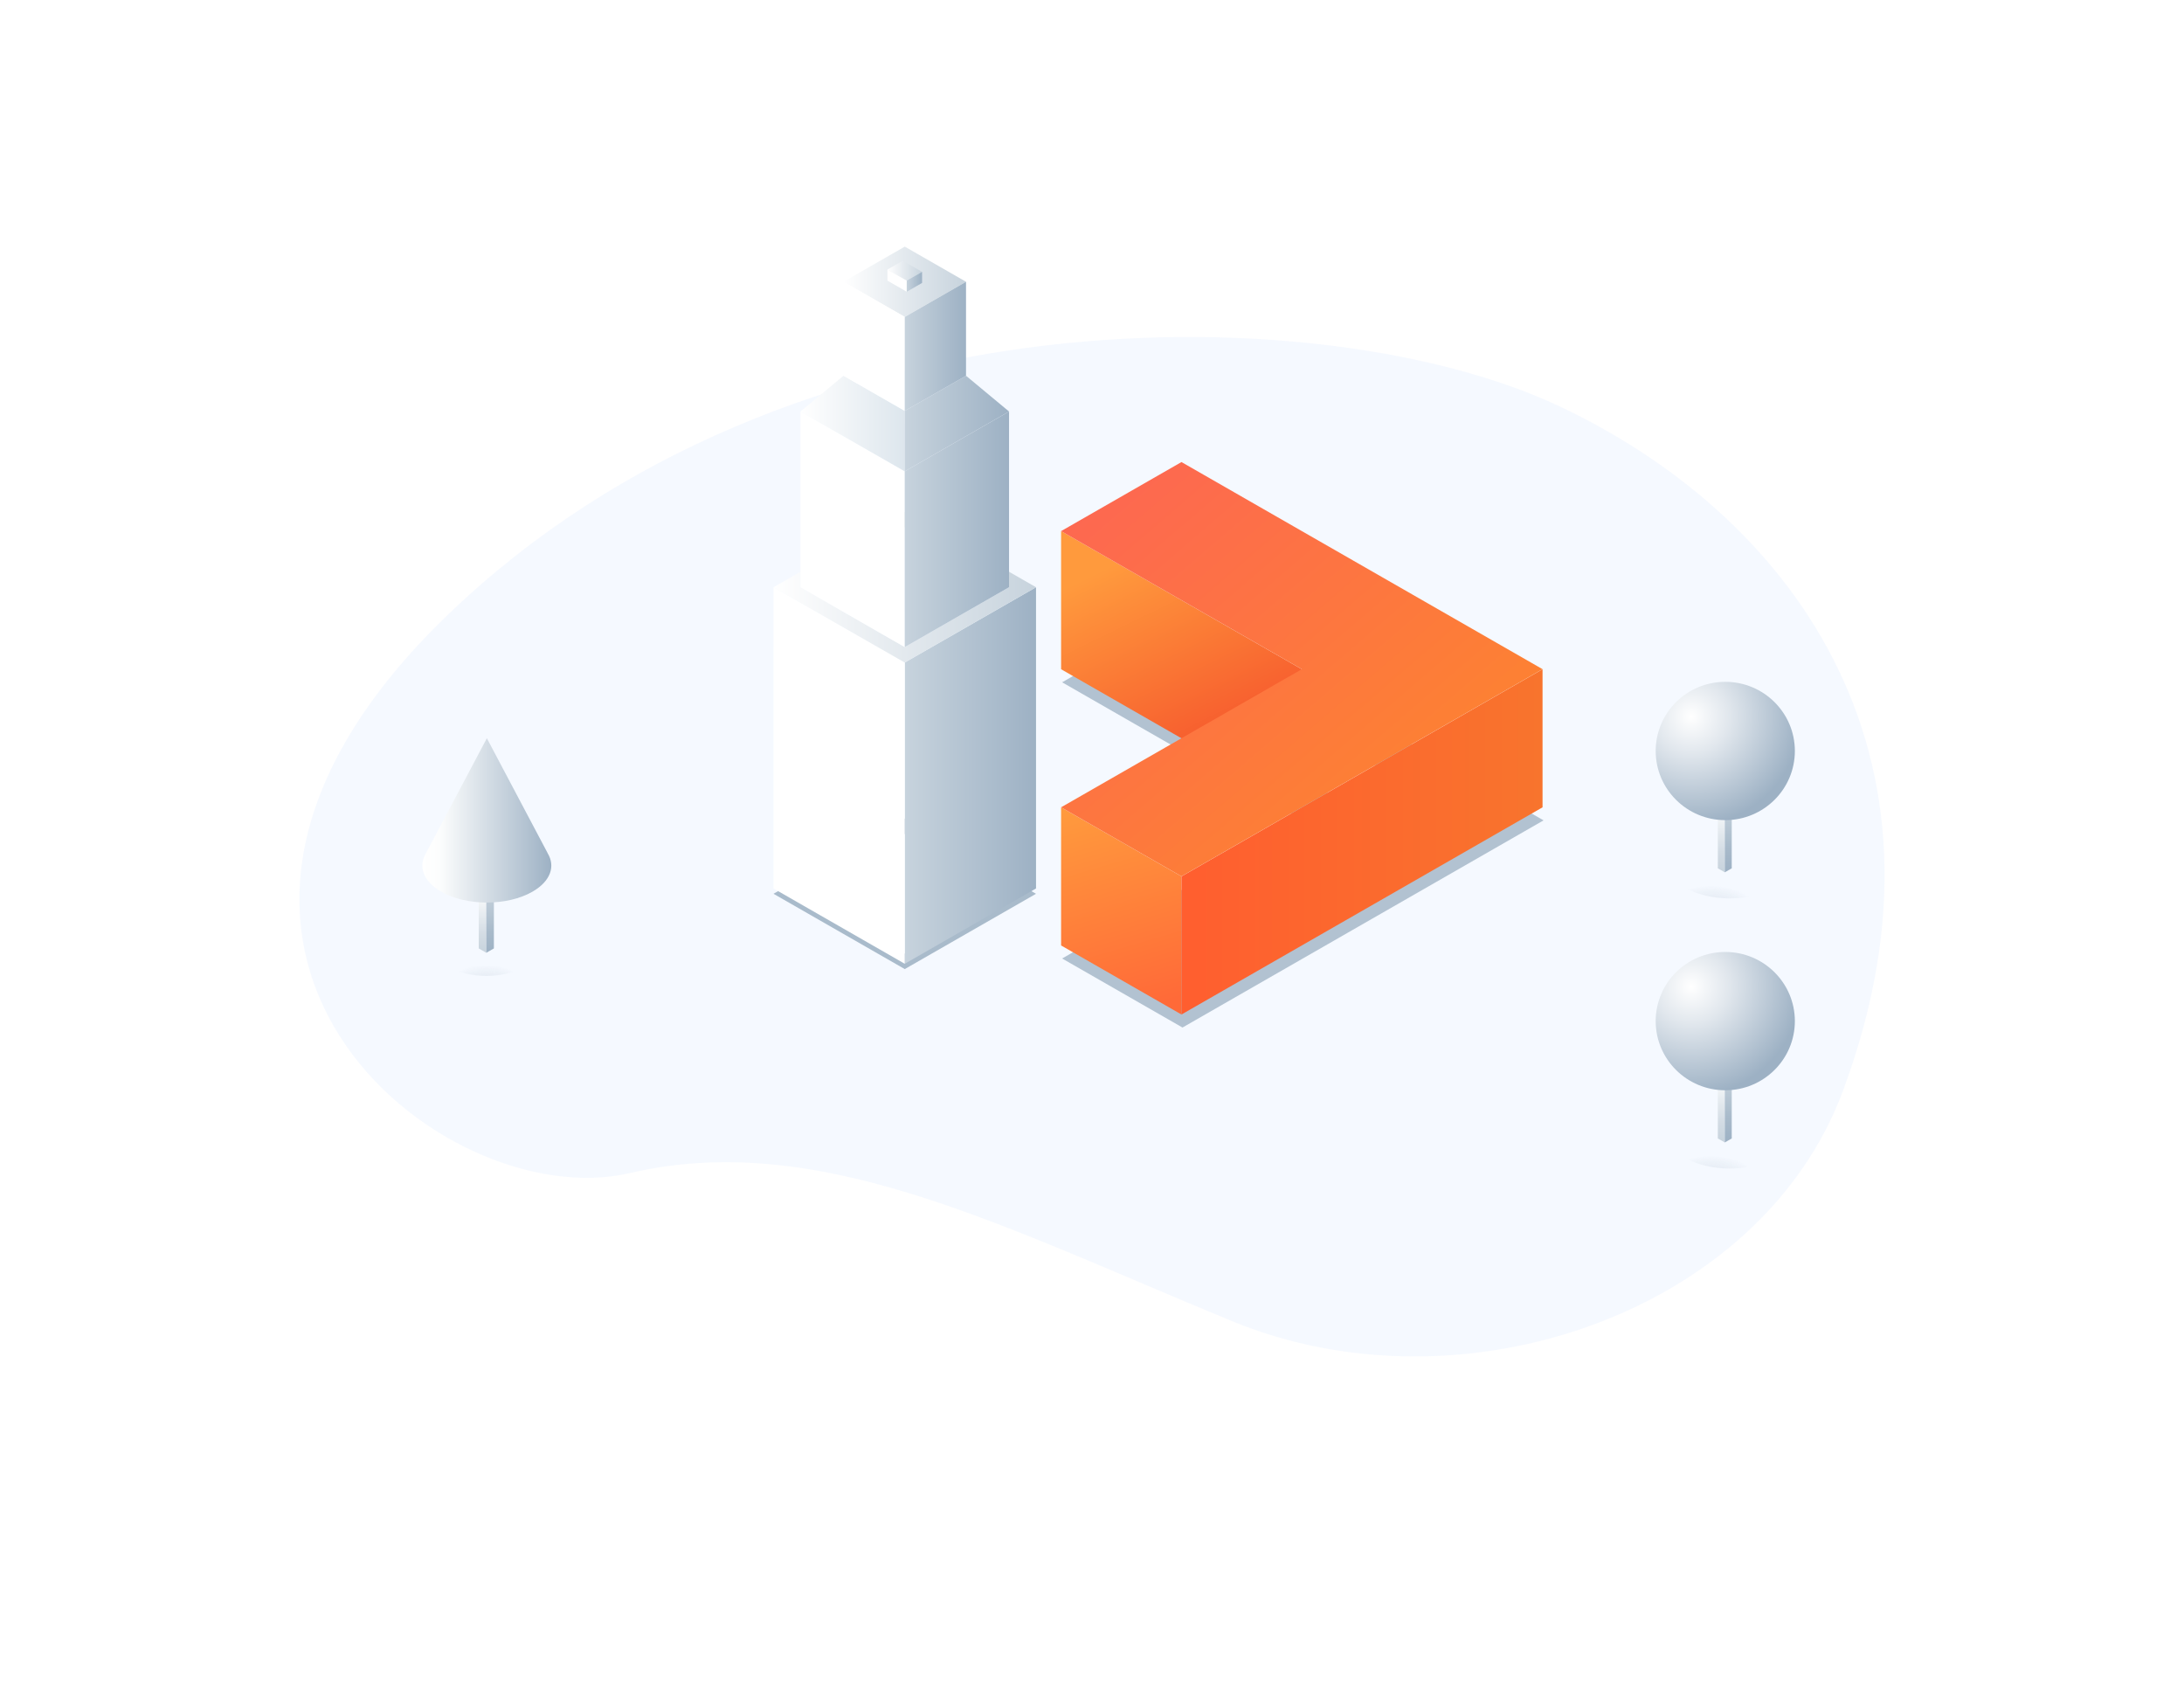 <svg width="248" height="191" viewBox="0 0 248 191" fill="none" xmlns="http://www.w3.org/2000/svg">
<g opacity="0.6" filter="url(#filter0_f)">
<path d="M209.233 123.956C199.902 148.927 166.176 160.801 139.927 150.002C113.678 139.202 92.915 128.191 71.49 133.19C50.065 138.19 11.732 107.405 50.887 69.762C90.041 32.118 150.774 33.887 176.752 45.975C202.725 58.054 223.793 84.963 209.233 123.956Z" fill="#EFF5FF"/>
</g>
<g filter="url(#filter1_f)">
<path d="M134.276 69.622L120.607 77.462L147.941 93.14L120.607 108.819L134.276 116.658L175.277 93.137L134.276 69.622ZM142.589 85.368L137.123 82.232L142.589 79.096L148.055 82.232L142.589 85.368ZM152.043 90.792L146.577 87.656L152.043 84.52L157.509 87.656L152.043 90.792Z" fill="#B2C2D1"/>
</g>
<path d="M134.16 115.178L120.491 107.339V91.657L134.16 99.496V115.178Z" fill="url(#paint0_linear)"/>
<path d="M147.828 91.657L120.491 75.979V60.297L147.828 75.979V91.657Z" fill="url(#paint1_linear)"/>
<path d="M175.161 91.657L134.16 115.178V99.5L175.161 75.979V91.657Z" fill="url(#paint2_linear)"/>
<path d="M134.16 52.457L120.491 60.297L147.825 75.975L120.491 91.654L134.16 99.493L175.161 75.972L134.16 52.457Z" fill="url(#paint3_linear)"/>
<g filter="url(#filter2_f)">
<path d="M102.739 92.924L87.834 101.473L102.739 110.022L117.644 101.473L102.739 92.924ZM90.895 101.473L102.739 94.68L114.583 101.473L102.739 108.266L90.895 101.473Z" fill="#A9BBCB"/>
</g>
<path d="M102.739 109.419V75.219L117.644 66.67V100.869L102.739 109.419Z" fill="url(#paint4_linear)"/>
<path d="M87.832 100.869L87.834 66.67L102.739 75.219V109.419L87.832 100.869Z" fill="white"/>
<path d="M102.739 58.121L87.834 66.67L102.739 75.219L117.644 66.67L102.739 58.121ZM90.895 66.67L102.739 59.877L114.583 66.67L102.739 73.463L90.895 66.67Z" fill="url(#paint5_linear)"/>
<path d="M102.739 28L95.782 31.99L102.739 35.979L109.696 31.99L102.739 28Z" fill="url(#paint6_linear)"/>
<path d="M100.769 30.603L102.964 31.862L104.704 30.865L102.509 29.607L100.769 30.603Z" fill="url(#paint7_linear)"/>
<path d="M90.895 66.67V46.719L102.739 53.513V73.463L90.895 66.67Z" fill="white"/>
<path d="M90.895 46.719L95.782 42.659L102.739 46.649V53.513L90.895 46.719Z" fill="url(#paint8_linear)"/>
<path d="M102.739 46.649L95.782 42.659V31.99L102.739 35.982V46.649Z" fill="white"/>
<path d="M102.739 73.463L102.737 53.513L114.58 46.719V66.67L102.739 73.463Z" fill="url(#paint9_linear)"/>
<path d="M102.737 53.513L102.739 46.649L109.694 42.659L114.58 46.719L102.737 53.513Z" fill="url(#paint10_linear)"/>
<path d="M109.694 42.659L102.739 46.649V35.982L109.694 31.99V42.659Z" fill="url(#paint11_linear)"/>
<path d="M100.769 30.604L102.964 31.862V33.121L100.769 31.862V30.604Z" fill="white"/>
<path d="M102.964 31.862L104.704 30.866V32.122L102.964 33.121V31.862Z" fill="url(#paint12_linear)"/>
<ellipse rx="4.898" ry="5.95" transform="matrix(0.766 0.643 -0.942 0.337 196.251 98.264)" fill="url(#paint13_radial)"/>
<path d="M195.857 99.033L195.065 98.581V91.167L195.857 91.618V99.033Z" fill="url(#paint14_linear)"/>
<path d="M195.857 99.033L196.645 98.581V91.167L195.857 91.618V99.033Z" fill="url(#paint15_linear)"/>
<path d="M195.911 93.111C200.275 93.111 203.812 89.596 203.812 85.26C203.812 80.925 200.275 77.41 195.911 77.41C191.547 77.41 188.01 80.925 188.01 85.26C188.01 89.596 191.547 93.111 195.911 93.111Z" fill="url(#paint16_radial)"/>
<ellipse rx="4.898" ry="5.95" transform="matrix(0.766 0.643 -0.942 0.337 196.251 128.933)" fill="url(#paint17_radial)"/>
<path d="M195.857 129.702L195.064 129.25V121.836L195.857 122.287V129.702Z" fill="url(#paint18_linear)"/>
<path d="M195.856 129.702L196.645 129.25V121.836L195.856 122.287V129.702Z" fill="url(#paint19_linear)"/>
<path d="M195.911 123.78C200.275 123.78 203.812 120.265 203.812 115.93C203.812 111.594 200.275 108.079 195.911 108.079C191.547 108.079 188.009 111.594 188.009 115.93C188.009 120.265 191.547 123.78 195.911 123.78Z" fill="url(#paint20_radial)"/>
<circle r="4.903" transform="matrix(0.867 0.498 -0.867 0.498 55.221 107.346)" fill="url(#paint21_radial)"/>
<path d="M55.221 108.171L54.363 107.676V101.094L55.221 101.584V108.171Z" fill="url(#paint22_linear)"/>
<path d="M55.221 108.171L56.082 107.676V101.094L55.221 101.584V108.171Z" fill="url(#paint23_linear)"/>
<path d="M62.179 96.857H62.187L55.284 83.814L48.279 97.037C47.515 98.476 48.123 100.099 50.103 101.236C52.962 102.877 57.602 102.877 60.46 101.236C62.529 100.049 63.095 98.338 62.179 96.857Z" fill="url(#paint24_linear)"/>
<defs>
<filter id="filter0_f" x="0.4" y="4.661" width="247.2" height="182.939" filterUnits="userSpaceOnUse" color-interpolation-filters="sRGB">
<feFlood flood-opacity="0" result="BackgroundImageFix"/>
<feBlend mode="normal" in="SourceGraphic" in2="BackgroundImageFix" result="shape"/>
<feGaussianBlur stdDeviation="16.8" result="effect1_foregroundBlur"/>
</filter>
<filter id="filter1_f" x="117.007" y="66.022" width="61.87" height="54.236" filterUnits="userSpaceOnUse" color-interpolation-filters="sRGB">
<feFlood flood-opacity="0" result="BackgroundImageFix"/>
<feBlend mode="normal" in="SourceGraphic" in2="BackgroundImageFix" result="shape"/>
<feGaussianBlur stdDeviation="1.8" result="effect1_foregroundBlur"/>
</filter>
<filter id="filter2_f" x="84.234" y="89.324" width="37.01" height="24.299" filterUnits="userSpaceOnUse" color-interpolation-filters="sRGB">
<feFlood flood-opacity="0" result="BackgroundImageFix"/>
<feBlend mode="normal" in="SourceGraphic" in2="BackgroundImageFix" result="shape"/>
<feGaussianBlur stdDeviation="1.8" result="effect1_foregroundBlur"/>
</filter>
<linearGradient id="paint0_linear" x1="120.491" y1="92.203" x2="127.245" y2="115.202" gradientUnits="userSpaceOnUse">
<stop stop-color="#FF9A3D"/>
<stop offset="1" stop-color="#FF6A38"/>
</linearGradient>
<linearGradient id="paint1_linear" x1="134.16" y1="60.297" x2="146.097" y2="84.638" gradientUnits="userSpaceOnUse">
<stop stop-color="#FF9A3D"/>
<stop offset="1" stop-color="#F5502B"/>
</linearGradient>
<linearGradient id="paint2_linear" x1="134.159" y1="95.578" x2="175.162" y2="95.578" gradientUnits="userSpaceOnUse">
<stop stop-color="#FF5E2F"/>
<stop offset="1" stop-color="#F8742D"/>
</linearGradient>
<linearGradient id="paint3_linear" x1="175.161" y1="99.493" x2="128.652" y2="45.436" gradientUnits="userSpaceOnUse">
<stop stop-color="#FD8A28"/>
<stop offset="1" stop-color="#FD6554"/>
</linearGradient>
<linearGradient id="paint4_linear" x1="102.738" y1="88.044" x2="117.643" y2="88.044" gradientUnits="userSpaceOnUse">
<stop stop-color="#C7D3DD"/>
<stop offset="1" stop-color="#9DB1C4"/>
</linearGradient>
<linearGradient id="paint5_linear" x1="87.833" y1="66.67" x2="117.643" y2="66.67" gradientUnits="userSpaceOnUse">
<stop stop-color="white"/>
<stop offset="1" stop-color="#C7D3DD"/>
</linearGradient>
<linearGradient id="paint6_linear" x1="95.781" y1="31.991" x2="109.695" y2="31.991" gradientUnits="userSpaceOnUse">
<stop stop-color="white"/>
<stop offset="1" stop-color="#C7D3DD"/>
</linearGradient>
<linearGradient id="paint7_linear" x1="100.77" y1="30.734" x2="104.703" y2="30.734" gradientUnits="userSpaceOnUse">
<stop stop-color="white"/>
<stop offset="1" stop-color="#C7D3DD"/>
</linearGradient>
<linearGradient id="paint8_linear" x1="90.895" y1="48.086" x2="102.738" y2="48.086" gradientUnits="userSpaceOnUse">
<stop stop-color="white"/>
<stop offset="1" stop-color="#DDE6ED"/>
</linearGradient>
<linearGradient id="paint9_linear" x1="102.738" y1="60.092" x2="114.581" y2="60.092" gradientUnits="userSpaceOnUse">
<stop stop-color="#C7D3DD"/>
<stop offset="1" stop-color="#9DB1C4"/>
</linearGradient>
<linearGradient id="paint10_linear" x1="102.738" y1="48.086" x2="114.581" y2="48.086" gradientUnits="userSpaceOnUse">
<stop stop-color="#C7D3DD"/>
<stop offset="1" stop-color="#9DB1C4"/>
</linearGradient>
<linearGradient id="paint11_linear" x1="102.738" y1="41.804" x2="109.695" y2="41.804" gradientUnits="userSpaceOnUse">
<stop stop-color="#C7D3DD"/>
<stop offset="1" stop-color="#9DB1C4"/>
</linearGradient>
<linearGradient id="paint12_linear" x1="102.964" y1="31.993" x2="104.703" y2="31.993" gradientUnits="userSpaceOnUse">
<stop stop-color="#C7D3DD"/>
<stop offset="1" stop-color="#9DB1C4"/>
</linearGradient>
<radialGradient id="paint13_radial" cx="0" cy="0" r="1" gradientUnits="userSpaceOnUse" gradientTransform="translate(4.898 5.95) rotate(90) scale(5.95 4.898)">
<stop stop-color="#D9E1E8"/>
<stop offset="0.365" stop-color="#C6D2DD" stop-opacity="0.29"/>
<stop offset="0.771" stop-color="#B1C1D0" stop-opacity="0"/>
</radialGradient>
<linearGradient id="paint14_linear" x1="195.46" y1="99.033" x2="195.46" y2="91.165" gradientUnits="userSpaceOnUse">
<stop stop-color="#C7D3DD"/>
<stop offset="0.294" stop-color="#D3DCE4"/>
<stop offset="0.826" stop-color="#F3F6F8"/>
<stop offset="1" stop-color="white"/>
</linearGradient>
<linearGradient id="paint15_linear" x1="196.25" y1="99.033" x2="196.25" y2="91.165" gradientUnits="userSpaceOnUse">
<stop stop-color="#9DB1C4"/>
<stop offset="0.37" stop-color="#A9BBCB"/>
<stop offset="1" stop-color="#C7D3DD"/>
</linearGradient>
<radialGradient id="paint16_radial" cx="0" cy="0" r="1" gradientUnits="userSpaceOnUse" gradientTransform="translate(192.066 81.357) scale(12.422 12.342)">
<stop stop-color="white"/>
<stop offset="0.341" stop-color="#E1E7ED"/>
<stop offset="1" stop-color="#9DB1C4"/>
</radialGradient>
<radialGradient id="paint17_radial" cx="0" cy="0" r="1" gradientUnits="userSpaceOnUse" gradientTransform="translate(4.898 5.95) rotate(90) scale(5.95 4.898)">
<stop stop-color="#D9E1E8"/>
<stop offset="0.365" stop-color="#C6D2DD" stop-opacity="0.29"/>
<stop offset="0.771" stop-color="#B1C1D0" stop-opacity="0"/>
</radialGradient>
<linearGradient id="paint18_linear" x1="195.46" y1="129.702" x2="195.46" y2="121.834" gradientUnits="userSpaceOnUse">
<stop stop-color="#C7D3DD"/>
<stop offset="0.294" stop-color="#D3DCE4"/>
<stop offset="0.826" stop-color="#F3F6F8"/>
<stop offset="1" stop-color="white"/>
</linearGradient>
<linearGradient id="paint19_linear" x1="196.25" y1="129.702" x2="196.25" y2="121.834" gradientUnits="userSpaceOnUse">
<stop stop-color="#9DB1C4"/>
<stop offset="0.37" stop-color="#A9BBCB"/>
<stop offset="1" stop-color="#C7D3DD"/>
</linearGradient>
<radialGradient id="paint20_radial" cx="0" cy="0" r="1" gradientUnits="userSpaceOnUse" gradientTransform="translate(192.066 112.026) scale(12.422 12.342)">
<stop stop-color="white"/>
<stop offset="0.341" stop-color="#E1E7ED"/>
<stop offset="1" stop-color="#9DB1C4"/>
</radialGradient>
<radialGradient id="paint21_radial" cx="0" cy="0" r="1" gradientUnits="userSpaceOnUse" gradientTransform="translate(4.903 4.903) rotate(90) scale(4.903)">
<stop stop-color="#D9E1E8"/>
<stop offset="0.365" stop-color="#C6D2DD" stop-opacity="0.29"/>
<stop offset="0.771" stop-color="#B1C1D0" stop-opacity="0"/>
</radialGradient>
<linearGradient id="paint22_linear" x1="54.793" y1="108.17" x2="54.793" y2="101.093" gradientUnits="userSpaceOnUse">
<stop stop-color="#C7D3DD"/>
<stop offset="0.294" stop-color="#D3DCE4"/>
<stop offset="0.826" stop-color="#F3F6F8"/>
<stop offset="1" stop-color="white"/>
</linearGradient>
<linearGradient id="paint23_linear" x1="55.652" y1="108.17" x2="55.652" y2="101.093" gradientUnits="userSpaceOnUse">
<stop stop-color="#9DB1C4"/>
<stop offset="0.37" stop-color="#A9BBCB"/>
<stop offset="1" stop-color="#C7D3DD"/>
</linearGradient>
<linearGradient id="paint24_linear" x1="47.962" y1="93.14" x2="62.602" y2="93.14" gradientUnits="userSpaceOnUse">
<stop stop-color="white"/>
<stop offset="0.135" stop-color="#FCFDFD"/>
<stop offset="0.824" stop-color="#B1C1D0"/>
<stop offset="1" stop-color="#9DB1C4"/>
</linearGradient>
</defs>
</svg>
